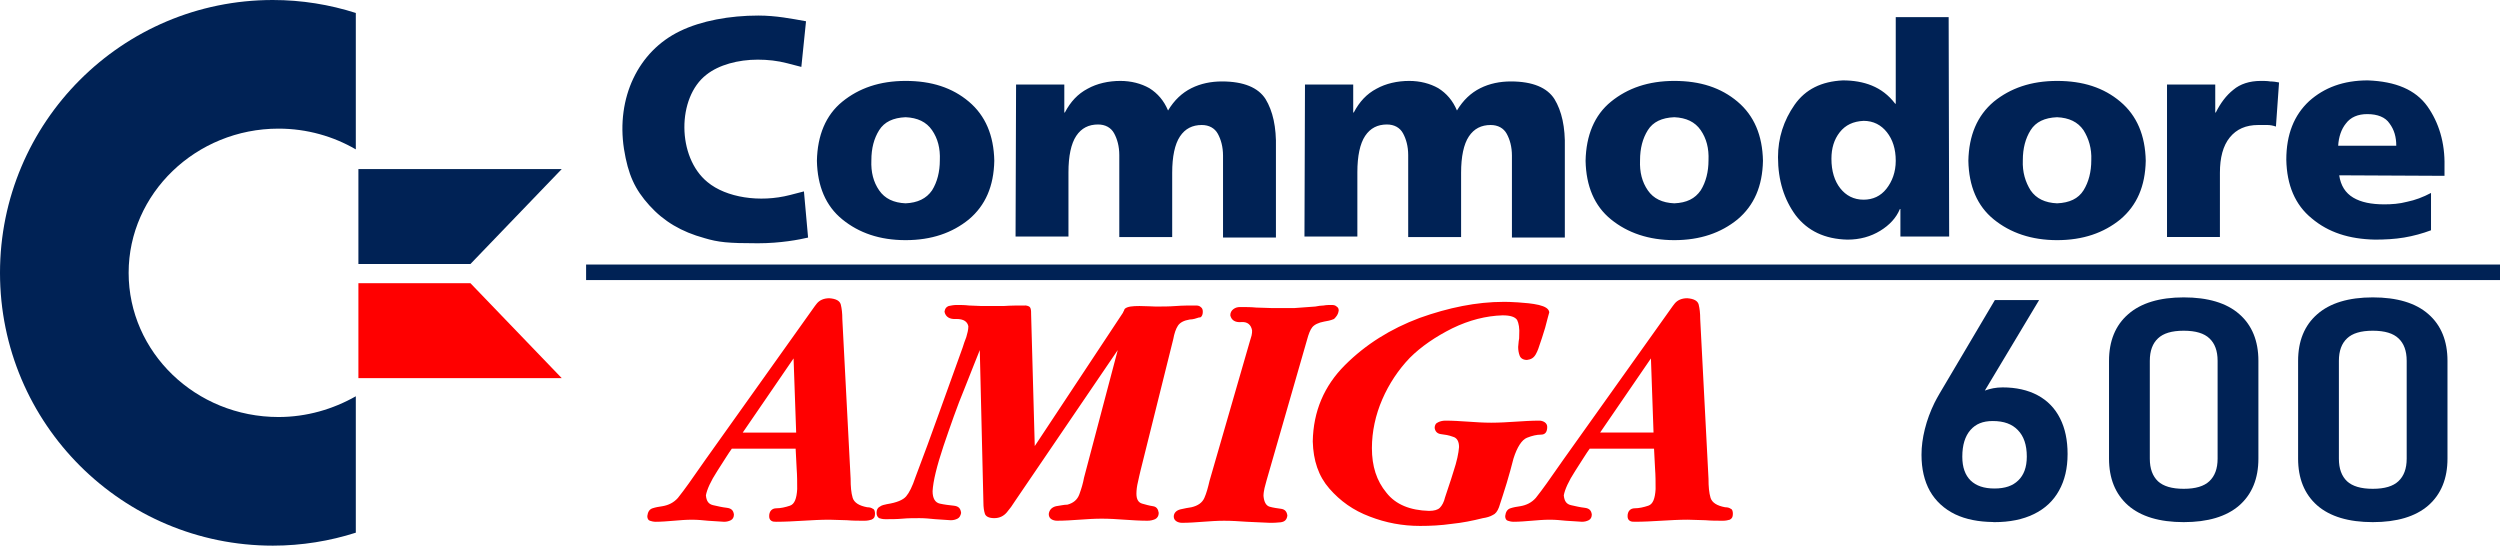 <?xml version="1.0" encoding="UTF-8" standalone="no"?>
<!-- Created by ERK -->

<svg
   width="953mm"
   height="207.999mm"
   viewBox="0 0 953 207.999"
   version="1.1"
   id="svg1"
   inkscape:version="1.4 (86a8ad7, 2024-10-11)"
   sodipodi:docname="amiga600.svg"
   xmlns:inkscape="http://www.inkscape.org/namespaces/inkscape"
   xmlns:sodipodi="http://sodipodi.sourceforge.net/DTD/sodipodi-0.dtd"
   xmlns="http://www.w3.org/2000/svg"
   xmlns:svg="http://www.w3.org/2000/svg">
  <sodipodi:namedview
     id="namedview1"
     pagecolor="#ffffff"
     bordercolor="#000000"
     borderopacity="0.25"
     inkscape:showpageshadow="2"
     inkscape:pageopacity="0.0"
     inkscape:pagecheckerboard="true"
     inkscape:deskcolor="#d1d1d1"
     inkscape:document-units="mm"
     inkscape:zoom="0.58236858"
     inkscape:cx="1796.1134"
     inkscape:cy="395.79745"
     inkscape:window-width="3840"
     inkscape:window-height="2066"
     inkscape:window-x="-11"
     inkscape:window-y="-11"
     inkscape:window-maximized="1"
     inkscape:current-layer="g1" />
  <defs
     id="defs1" />
  <g
     id="g1"
     inkscape:label="Logo">
    <path
       d="M 104,4.830517e-6 C 46.464,4.830517e-6 -3.079956e-6,46.661 -3.079956e-6,104 c 0,57.536 46.661,104 104,104 11.072,0 21.749,-1.779 31.635,-4.943 v -52 c -8.7,4.943 -18.783,7.909 -29.46,7.909 -31.635,0 -57.14,-24.715 -57.14,-54.966 0,-30.251 25.703,-54.966 57.14,-54.966 10.874,0 20.958,2.966 29.46,7.909 V 4.943 C 125.749,1.779 115.072,4.830517e-6 104,4.830517e-6 Z M 179.33,100.638 H 136.623 V 64.456 h 77.505 z"
       style="font-style:normal;font-variant:normal;font-weight:400;font-stretch:normal;font-size:54.274px;line-height:1.25;font-family:BoobToob;-inkscape-font-specification:'BoobToob, Normal';font-variant-ligatures:discretionary-ligatures historical-ligatures;font-variant-caps:normal;font-variant-numeric:normal;font-feature-settings:normal;text-align:start;letter-spacing:0;word-spacing:0;writing-mode:lr-tb;text-anchor:start;fill:#002255;fill-opacity:1;stroke:none;stroke-width:1.61"
       id="path2"
       inkscape:label="C" />
    <path
       style="font-style:normal;font-variant:normal;font-weight:400;font-stretch:normal;font-size:54.274px;line-height:1.25;font-family:BoobToob;-inkscape-font-specification:'BoobToob, Normal';font-variant-ligatures:discretionary-ligatures historical-ligatures;font-variant-caps:normal;font-variant-numeric:normal;font-feature-settings:normal;text-align:start;letter-spacing:0;word-spacing:0;writing-mode:lr-tb;text-anchor:start;fill:#ff0000;fill-opacity:1;stroke:none;stroke-width:1.61"
       d="m 179.33,107.954 h -42.707 v 36.182 h 77.505 z"
       id="path4"
       inkscape:label="dash" />
    <path
       d="m 345.215,91.543 c 9.886,0 17.795,-2.768 24.122,-7.909 6.327,-5.338 9.49,-12.654 9.688,-22.342 -0.198,-9.688 -3.361,-17.201 -9.688,-22.54 -6.327,-5.338 -14.236,-7.909 -24.122,-7.909 -9.886,0 -17.795,2.768 -24.122,7.909 -6.327,5.141 -9.49,12.852 -9.688,22.54 0.198,9.688 3.361,17.201 9.688,22.342 6.327,5.141 14.236,7.909 24.122,7.909 z m 0,-14.038 c -4.548,-0.198 -7.909,-1.779 -10.084,-4.943 -2.175,-3.163 -3.163,-6.92 -2.966,-11.468 0,-4.548 0.989,-8.304 2.966,-11.468 1.977,-3.163 5.338,-4.745 10.084,-4.943 4.548,0.198 7.909,1.779 10.084,4.943 2.175,3.163 3.163,6.92 2.966,11.468 0,4.35 -0.989,8.304 -2.966,11.468 -2.175,3.163 -5.536,4.745 -10.084,4.943 z m 41.916,12.654 h 20.167 V 65.642 c 0,-6.129 0.989,-10.874 2.966,-13.84 1.977,-2.966 4.745,-4.35 8.304,-4.35 2.768,0 4.943,1.186 6.129,3.361 1.186,2.175 1.977,4.943 1.977,8.304 v 31.239 h 20.167 V 65.84 c 0,-6.129 0.989,-10.874 2.966,-13.84 1.977,-2.966 4.745,-4.35 8.304,-4.35 2.768,0 4.943,1.186 6.129,3.361 1.186,2.175 1.977,4.943 1.977,8.304 v 31.239 h 20.167 v -34.205 c 0.198,-7.909 -1.186,-14.038 -3.954,-18.585 -2.768,-4.35 -8.304,-6.722 -16.608,-6.722 -4.152,0 -8.106,0.791 -11.665,2.57 -3.559,1.779 -6.525,4.548 -8.897,8.502 -1.582,-3.757 -3.954,-6.525 -7.118,-8.502 -3.163,-1.779 -6.92,-2.768 -11.072,-2.768 -4.548,0 -8.897,0.989 -12.456,2.966 -3.757,1.977 -6.525,4.943 -8.7,9.095 h -0.198 V 32.228 h -18.388 z m 110.129,0 h 20.167 V 65.642 c 0,-6.129 0.989,-10.874 2.966,-13.84 1.977,-2.966 4.745,-4.35 8.304,-4.35 2.768,0 4.943,1.186 6.129,3.361 1.186,2.175 1.977,4.943 1.977,8.304 v 31.239 h 20.167 V 65.84 c 0,-6.129 0.989,-10.874 2.966,-13.84 1.977,-2.966 4.745,-4.35 8.304,-4.35 2.768,0 4.943,1.186 6.129,3.361 1.186,2.175 1.977,4.943 1.977,8.304 v 31.239 h 20.167 v -34.205 c 0.198,-7.909 -1.186,-14.038 -3.954,-18.585 -2.768,-4.35 -8.304,-6.722 -16.608,-6.722 -4.152,0 -8.106,0.791 -11.665,2.57 -3.559,1.779 -6.525,4.548 -8.897,8.502 -1.582,-3.757 -3.954,-6.525 -7.118,-8.502 -3.163,-1.779 -6.92,-2.768 -11.072,-2.768 -4.548,0 -8.897,0.989 -12.456,2.966 -3.757,1.977 -6.525,4.943 -8.7,9.095 h -0.198 V 32.228 H 497.458 Z M 638.233,91.543 c 9.886,0 17.795,-2.768 24.122,-7.909 6.327,-5.338 9.49,-12.654 9.688,-22.342 -0.198,-9.688 -3.361,-17.201 -9.688,-22.54 -6.327,-5.338 -14.236,-7.909 -24.122,-7.909 -9.886,0 -17.795,2.768 -24.122,7.909 -6.327,5.141 -9.49,12.852 -9.688,22.54 0.198,9.688 3.361,17.201 9.688,22.342 6.327,5.141 14.433,7.909 24.122,7.909 z m 0,-14.038 c -4.548,-0.198 -7.909,-1.779 -10.084,-4.943 -2.175,-3.163 -3.163,-6.92 -2.966,-11.468 0,-4.548 0.989,-8.304 2.966,-11.468 1.977,-3.163 5.338,-4.745 10.084,-4.943 4.548,0.198 7.909,1.779 10.084,4.943 2.175,3.163 3.163,6.92 2.966,11.468 0,4.35 -0.989,8.304 -2.966,11.468 -2.175,3.163 -5.338,4.745 -10.084,4.943 z M 742.826,6.525 H 722.659 V 39.544 H 722.461 c -2.57,-3.361 -5.536,-5.536 -8.897,-6.92 -3.361,-1.384 -7.118,-1.977 -11.072,-1.977 -8.106,0.395 -14.236,3.361 -18.388,9.293 -4.152,5.932 -6.327,12.654 -6.327,19.97 0,8.897 2.373,16.213 6.722,22.144 4.548,5.932 11.072,9.095 19.772,9.293 4.745,0 8.897,-1.186 12.456,-3.361 3.559,-2.175 6.129,-4.943 7.513,-8.304 h 0.198 v 10.479 h 18.585 z M 698.142,60.502 c 0,-3.954 0.989,-7.316 3.163,-10.084 2.175,-2.768 5.141,-4.152 9.095,-4.35 3.757,0 6.722,1.582 8.897,4.35 2.175,2.768 3.361,6.327 3.361,10.874 0,4.35 -1.384,7.909 -3.559,10.677 -2.175,2.768 -5.141,4.152 -8.7,4.152 -3.757,0 -6.722,-1.582 -8.897,-4.35 -2.175,-2.768 -3.361,-6.525 -3.361,-11.27 z m 86.007,31.042 c 9.886,0 17.795,-2.768 24.122,-7.909 6.327,-5.338 9.49,-12.654 9.688,-22.342 -0.198,-9.688 -3.361,-17.201 -9.688,-22.54 -6.327,-5.338 -14.236,-7.909 -24.122,-7.909 -9.886,0 -17.795,2.768 -24.122,7.909 -6.327,5.338 -9.49,12.852 -9.688,22.54 0.198,9.688 3.361,17.201 9.688,22.342 6.327,5.141 14.433,7.909 24.122,7.909 z m 0,-14.038 c -4.548,-0.198 -7.909,-1.779 -10.084,-4.943 -1.977,-3.163 -3.163,-6.92 -2.966,-11.468 0,-4.548 0.989,-8.304 2.966,-11.468 1.977,-3.163 5.338,-4.745 10.084,-4.943 4.547,0.198 7.909,1.779 10.084,4.943 1.977,3.163 3.163,6.92 2.966,11.468 0,4.35 -0.989,8.304 -2.966,11.468 -1.977,3.163 -5.338,4.745 -10.084,4.943 z M 868.772,31.437 c -0.989,-0.198 -2.175,-0.395 -3.361,-0.395 -1.186,-0.198 -2.373,-0.198 -3.559,-0.198 -4.35,0 -7.909,1.186 -10.479,3.361 -2.768,2.175 -4.943,5.141 -6.722,8.7 h -0.198 V 32.228 h -18.388 v 58.129 h 20.167 V 65.84 c 0,-5.734 1.186,-10.281 3.757,-13.445 2.57,-3.163 6.129,-4.745 10.874,-4.745 h 3.361 c 1.186,0 2.175,0.198 3.361,0.593 z m 63.072,35.589 v -3.757 c 0.198,-8.897 -2.175,-16.608 -6.525,-22.738 -4.548,-6.327 -12.061,-9.49 -22.738,-9.886 -9.293,0 -16.608,2.768 -22.342,7.909 -5.734,5.338 -8.7,12.654 -8.7,22.342 0.198,9.688 3.361,17.201 9.688,22.342 6.327,5.338 14.236,7.909 24.122,8.106 3.757,0 7.513,-0.198 11.072,-0.791 3.559,-0.593 7.118,-1.582 10.281,-2.768 V 73.551 c -2.966,1.582 -6.129,2.768 -9.095,3.361 -2.966,0.791 -5.932,0.989 -8.7,0.989 -4.943,0 -8.897,-0.791 -11.863,-2.57 -2.966,-1.779 -4.745,-4.547 -5.338,-8.502 z M 891.312,55.559 c 0.198,-3.361 1.186,-6.327 2.966,-8.502 1.779,-2.373 4.548,-3.559 8.106,-3.559 3.954,0 6.92,1.186 8.502,3.559 1.779,2.373 2.57,5.141 2.57,8.502 z M 268.501,90.752 c -8.7,-2.373 -15.422,-6.327 -20.958,-12.456 -5.536,-6.129 -8.106,-11.665 -9.688,-21.551 -2.966,-19.376 5.338,-37.171 21.354,-44.882 8.106,-3.954 18.981,-5.932 29.855,-5.932 6.722,0 12.654,1.186 18.19,2.175 L 305.474,25.506 c 0,0 -1.384,-0.395 -5.338,-1.384 -3.757,-0.989 -7.513,-1.384 -11.27,-1.384 -7.513,0 -14.829,1.977 -19.574,5.734 -11.27,8.7 -11.27,31.437 0.395,40.928 7.118,5.932 19.97,7.909 31.437,4.943 l 5.338,-1.384 1.582,17.597 c -3.361,0.791 -10.479,2.175 -19.179,2.175 -11.468,0 -15.027,-0.395 -20.365,-1.977 z m -45.08,10.084 h 729.579 v 5.932 H 223.421 Z"
       style="font-style:normal;font-variant:normal;font-weight:400;font-stretch:normal;font-size:54.274px;line-height:1.25;font-family:BoobToob;-inkscape-font-specification:'BoobToob, Normal';font-variant-ligatures:discretionary-ligatures historical-ligatures;font-variant-caps:normal;font-variant-numeric:normal;font-feature-settings:normal;text-align:start;letter-spacing:0;word-spacing:0;writing-mode:lr-tb;text-anchor:start;fill:#002255;fill-opacity:1;stroke:none;stroke-width:1.61"
       id="path6"
       inkscape:label="commodore" />
    <path
       d="m 333.55,195.938 c 0,-0.989 -0.198,-1.779 -0.791,-1.977 -0.593,-0.395 -1.186,-0.593 -2.175,-0.593 -3.163,-0.593 -4.943,-1.779 -5.536,-3.559 -0.593,-1.977 -0.791,-4.35 -0.791,-7.316 l -3.163,-60.897 c 0,-2.175 -0.198,-3.954 -0.593,-5.536 -0.395,-1.384 -1.779,-2.175 -4.35,-2.373 -2.175,0 -3.757,0.791 -4.745,1.977 -0.989,1.186 -1.977,2.768 -3.163,4.35 l -39.148,54.966 -6.525,9.293 c -1.384,1.977 -2.768,3.757 -4.152,5.536 -1.582,1.779 -3.559,2.768 -5.932,3.163 -1.384,0.198 -2.57,0.395 -3.757,0.791 -1.186,0.395 -1.779,1.384 -1.977,2.966 0,0.989 0.395,1.582 0.989,1.779 0.593,0.198 1.384,0.395 2.175,0.395 2.175,0 4.548,-0.198 6.92,-0.395 2.373,-0.198 4.548,-0.395 6.92,-0.395 2.175,0 4.152,0.198 6.129,0.395 1.977,0.198 4.152,0.198 6.129,0.395 0.989,0 1.779,-0.198 2.57,-0.593 0.791,-0.395 1.186,-1.186 1.186,-2.175 -0.198,-1.582 -0.989,-2.373 -2.768,-2.57 -1.779,-0.198 -3.361,-0.593 -5.141,-0.989 -1.779,-0.395 -2.57,-1.582 -2.768,-3.757 0.395,-2.175 1.779,-5.338 4.35,-9.293 2.57,-3.954 4.35,-6.92 5.536,-8.502 h 24.319 c 0.198,2.57 0.198,5.141 0.395,7.711 0.198,2.57 0.198,5.141 0.198,7.711 -0.198,3.559 -0.989,5.734 -2.768,6.327 -1.779,0.593 -3.559,0.989 -5.141,0.989 -1.779,0 -2.768,1.186 -2.768,2.966 0,0.791 0.198,1.384 0.791,1.779 0.593,0.395 1.186,0.395 1.977,0.395 3.361,0 6.722,-0.198 10.084,-0.395 3.361,-0.198 6.722,-0.395 10.084,-0.395 2.175,0 4.548,0.198 6.722,0.198 2.175,0.198 4.548,0.198 6.722,0.198 0.989,0 1.977,-0.198 2.57,-0.395 0.989,-0.395 1.384,-0.989 1.384,-2.175 z m -30.053,-31.042 h -20.365 l 19.376,-28.274 z m 206.813,-46.464 c 0,-0.791 -0.198,-1.186 -0.791,-1.582 -0.395,-0.395 -0.989,-0.593 -1.779,-0.593 -1.186,0 -2.175,0 -3.163,0.198 -0.989,0 -2.175,0.198 -3.163,0.395 -2.768,0.198 -5.338,0.395 -8.106,0.593 h -8.304 c -1.977,0 -3.954,-0.198 -6.129,-0.198 -1.977,-0.198 -3.954,-0.198 -6.129,-0.198 -0.989,0 -1.779,0.198 -2.57,0.791 -0.791,0.593 -1.186,1.384 -1.186,2.373 0.395,1.779 1.779,2.768 4.152,2.57 2.373,-0.198 3.757,0.989 4.152,3.163 0,0.593 0,1.186 -0.198,1.977 -0.198,0.593 -0.395,1.186 -0.593,1.977 l -15.422,53.384 c -0.593,2.57 -1.186,4.745 -1.977,6.525 -0.791,1.779 -2.373,2.966 -4.943,3.559 -1.186,0.198 -2.57,0.395 -4.152,0.791 -1.582,0.395 -2.57,1.384 -2.57,2.768 0,0.791 0.395,1.384 0.989,1.779 0.593,0.395 1.384,0.593 2.175,0.593 2.57,0 5.338,-0.198 7.909,-0.395 2.768,-0.198 5.338,-0.395 8.106,-0.395 2.966,0 5.734,0.198 8.7,0.395 2.966,0.198 5.734,0.198 8.7,0.395 1.186,0 2.57,0 4.152,-0.198 1.582,-0.198 2.373,-0.989 2.57,-2.57 -0.198,-1.582 -0.989,-2.373 -2.373,-2.57 -1.384,-0.198 -2.966,-0.395 -4.35,-0.791 -1.384,-0.395 -2.175,-1.779 -2.373,-4.152 0,-0.989 0.198,-1.977 0.395,-2.966 0.198,-0.989 0.593,-1.977 0.791,-2.966 l 15.422,-53.582 c 0.593,-2.175 1.186,-3.757 1.977,-4.745 0.791,-0.989 2.373,-1.779 4.548,-2.175 1.186,-0.198 2.373,-0.395 3.757,-0.989 0.989,-0.989 1.582,-1.779 1.779,-3.163 z m 80.273,0.593 c -0.198,-1.384 -1.582,-2.175 -3.954,-2.768 -2.57,-0.593 -5.141,-0.791 -7.909,-0.989 -2.768,-0.198 -4.548,-0.198 -5.536,-0.198 -10.281,0 -20.958,2.175 -32.03,6.129 -11.072,4.152 -20.563,10.084 -28.471,17.992 -7.909,7.909 -12.061,17.597 -12.258,29.065 0.198,7.316 2.175,13.247 6.327,17.992 4.152,4.745 9.095,8.304 15.422,10.677 6.129,2.373 12.456,3.559 19.179,3.559 3.954,0 7.909,-0.198 12.061,-0.791 3.954,-0.395 7.909,-1.186 11.863,-2.175 1.384,-0.198 2.768,-0.593 3.757,-1.186 0.989,-0.395 1.779,-1.384 2.373,-2.966 0.989,-2.966 1.977,-6.129 2.966,-9.293 0.989,-3.163 1.779,-6.327 2.57,-9.293 1.384,-4.35 3.163,-7.118 5.141,-7.909 1.977,-0.791 3.757,-1.186 5.338,-1.186 1.582,0 2.373,-0.989 2.373,-2.966 0,-0.791 -0.395,-1.384 -0.989,-1.779 -0.593,-0.395 -1.384,-0.593 -1.977,-0.593 -2.966,0 -6.129,0.198 -9.095,0.395 -3.163,0.198 -6.129,0.395 -9.293,0.395 -2.966,0 -5.932,-0.198 -8.7,-0.395 -2.966,-0.198 -5.932,-0.395 -8.7,-0.395 -0.989,0 -1.977,0.198 -2.768,0.593 -0.989,0.395 -1.384,1.186 -1.384,2.175 0.198,1.384 0.989,2.175 2.373,2.373 1.582,0.198 2.966,0.395 4.548,0.989 1.582,0.395 2.373,1.779 2.373,3.954 -0.198,2.373 -0.791,5.338 -2.175,9.49 -1.186,3.954 -2.373,7.118 -3.163,9.688 -0.395,1.779 -1.186,3.163 -1.977,3.954 -0.791,0.791 -2.175,1.186 -4.152,1.186 -7.118,-0.198 -12.654,-2.373 -16.213,-6.92 -3.757,-4.548 -5.536,-10.084 -5.536,-17.004 0,-6.327 1.384,-12.654 3.954,-18.585 2.57,-5.932 6.129,-11.27 10.479,-15.817 4.35,-4.35 9.886,-8.106 16.213,-11.27 6.525,-3.163 12.852,-4.745 19.179,-4.943 2.966,0 4.745,0.593 5.536,1.779 0.593,1.186 0.989,3.163 0.791,5.932 0,0.791 0,1.384 -0.198,2.175 0,0.791 -0.198,1.384 -0.198,2.175 0,1.186 0.198,2.373 0.593,3.361 0.395,0.989 1.384,1.582 2.768,1.582 1.582,-0.198 2.57,-0.791 3.361,-2.175 0.791,-1.384 1.186,-2.768 1.582,-3.954 0.395,-0.989 0.989,-2.966 1.977,-6.129 0.791,-3.163 1.384,-5.141 1.582,-5.932 z m 69.992,76.912 c 0,-0.989 -0.198,-1.779 -0.791,-1.977 -0.593,-0.395 -1.186,-0.593 -2.175,-0.593 -3.163,-0.593 -4.943,-1.779 -5.536,-3.559 -0.593,-1.977 -0.791,-4.35 -0.791,-7.316 l -3.163,-60.897 c 0,-2.175 -0.198,-3.954 -0.593,-5.536 -0.395,-1.384 -1.779,-2.175 -4.35,-2.373 -2.175,0 -3.757,0.791 -4.745,1.977 -0.989,1.186 -1.977,2.768 -3.163,4.35 l -39.148,54.966 -6.525,9.293 c -1.384,1.977 -2.768,3.757 -4.152,5.536 -1.582,1.779 -3.559,2.768 -5.932,3.163 -1.384,0.198 -2.57,0.395 -3.757,0.791 -1.186,0.395 -1.779,1.384 -1.977,2.966 0,0.989 0.395,1.582 0.989,1.779 0.593,0.198 1.384,0.395 2.175,0.395 2.175,0 4.548,-0.198 6.92,-0.395 2.373,-0.198 4.548,-0.395 6.92,-0.395 2.175,0 4.152,0.198 6.129,0.395 2.175,0.198 4.152,0.198 6.129,0.395 0.989,0 1.779,-0.198 2.57,-0.593 0.791,-0.395 1.186,-1.186 1.186,-2.175 -0.198,-1.582 -0.989,-2.373 -2.768,-2.57 -1.779,-0.198 -3.361,-0.593 -5.141,-0.989 -1.779,-0.395 -2.57,-1.582 -2.768,-3.757 0.395,-2.175 1.779,-5.338 4.35,-9.293 2.57,-3.954 4.35,-6.92 5.536,-8.502 h 24.517 c 0.198,2.57 0.198,5.141 0.395,7.711 0.198,2.57 0.198,5.141 0.198,7.711 -0.198,3.559 -0.989,5.734 -2.768,6.327 -1.779,0.593 -3.559,0.989 -5.141,0.989 -1.779,0 -2.768,1.186 -2.768,2.966 0,0.791 0.198,1.384 0.791,1.779 0.593,0.395 1.186,0.395 1.977,0.395 3.361,0 6.722,-0.198 10.084,-0.395 3.361,-0.198 6.722,-0.395 10.084,-0.395 2.175,0 4.548,0.198 6.722,0.198 2.175,0.198 4.548,0.198 6.722,0.198 0.989,0 1.977,-0.198 2.57,-0.395 0.791,-0.395 1.186,-0.989 1.186,-2.175 z m -30.251,-31.042 H 609.96 L 629.336,136.623 Z M 458.508,118.828 c 0,-0.791 -0.198,-1.384 -0.791,-1.779 -0.395,-0.395 -0.989,-0.593 -1.779,-0.593 -2.57,0 -5.141,0 -7.711,0.198 -2.57,0.198 -5.141,0.198 -7.711,0.198 -1.384,0 -3.361,-0.198 -6.129,-0.198 -2.768,0 -4.548,0.198 -5.536,0.989 -0.198,0.198 -0.395,0.593 -0.395,0.791 -0.198,0.395 -0.395,0.593 -0.395,0.791 l -33.612,50.813 -1.384,-50.023 c 0,-0.989 0,-1.779 -0.198,-2.373 -0.198,-0.791 -0.791,-0.989 -1.779,-1.186 -2.768,0 -5.734,0 -8.502,0.198 h -8.502 c -1.582,0 -3.163,-0.198 -4.745,-0.198 -1.582,-0.198 -3.163,-0.198 -4.745,-0.198 -0.989,0 -1.977,0.198 -2.966,0.395 -0.989,0.395 -1.384,0.989 -1.582,2.175 0.395,1.977 1.977,2.966 4.548,2.768 2.768,0 4.152,0.989 4.548,2.768 0,1.384 -0.395,2.768 -0.791,4.152 -0.593,1.384 -0.989,2.768 -1.384,3.954 -2.966,8.304 -5.932,16.411 -8.897,24.715 -2.966,8.304 -5.932,16.411 -9.095,24.715 -1.186,3.559 -2.373,5.932 -3.559,7.316 -1.186,1.384 -3.559,2.373 -7.316,2.966 -0.989,0.198 -1.977,0.395 -2.768,0.989 -0.791,0.395 -1.186,1.186 -1.186,2.373 0,0.989 0.395,1.582 0.989,1.977 0.593,0.198 1.384,0.395 2.373,0.395 2.175,0 4.35,0 6.525,-0.198 2.175,-0.198 4.35,-0.198 6.525,-0.198 1.977,0 3.954,0.198 5.932,0.395 1.977,0.198 3.954,0.198 5.932,0.395 0.989,0 1.779,-0.198 2.57,-0.593 0.791,-0.395 1.186,-1.186 1.384,-2.175 -0.198,-1.779 -0.989,-2.57 -2.768,-2.768 -1.779,-0.198 -3.559,-0.395 -5.338,-0.791 -1.779,-0.395 -2.768,-1.977 -2.768,-4.745 0.198,-3.757 1.582,-9.49 4.152,-17.201 2.57,-7.513 5.141,-15.027 8.106,-22.144 2.768,-7.118 4.745,-11.863 5.734,-14.433 l 1.384,58.129 c 0,1.779 0.198,3.163 0.593,4.35 0.395,0.989 1.582,1.582 3.559,1.582 1.977,0 3.559,-0.791 4.745,-2.175 1.186,-1.384 2.175,-2.768 3.163,-4.35 l 39.148,-57.536 -12.852,48.639 c -0.395,2.175 -0.989,4.152 -1.779,6.327 -0.791,2.175 -2.373,3.361 -4.548,3.954 -1.384,0 -2.768,0.395 -4.35,0.593 -1.582,0.395 -2.57,1.384 -2.768,2.966 0,0.989 0.395,1.582 0.989,1.977 0.593,0.395 1.384,0.593 2.175,0.593 2.768,0 5.734,-0.198 8.502,-0.395 2.768,-0.198 5.734,-0.395 8.502,-0.395 2.966,0 5.932,0.198 8.7,0.395 2.966,0.198 5.932,0.395 8.7,0.395 1.186,0 1.977,-0.198 2.966,-0.593 0.791,-0.395 1.384,-1.186 1.384,-2.373 -0.198,-1.384 -0.791,-2.373 -2.175,-2.57 -1.384,-0.198 -2.768,-0.593 -4.152,-0.989 -1.384,-0.395 -2.175,-1.582 -2.175,-3.757 0,-1.384 0.198,-2.966 0.593,-4.548 0.395,-1.582 0.593,-2.966 0.989,-4.35 l 12.456,-50.023 c 0.395,-2.175 0.989,-3.954 1.779,-5.141 0.791,-1.186 2.175,-1.977 4.548,-2.373 1.186,0 2.373,-0.395 3.559,-0.791 0.593,0.198 1.384,-0.593 1.384,-2.175 z"
       style="font-style:normal;font-variant:normal;font-weight:400;font-stretch:normal;font-size:54.274px;line-height:1.25;font-family:BoobToob;-inkscape-font-specification:'BoobToob, Normal';font-variant-ligatures:discretionary-ligatures historical-ligatures;font-variant-caps:normal;font-variant-numeric:normal;font-feature-settings:normal;text-align:start;letter-spacing:0;word-spacing:0;writing-mode:lr-tb;text-anchor:start;fill:#ff0000;fill-opacity:1;stroke:none;stroke-width:1.61"
       id="path8"
       inkscape:label="Amiga" />
    <path
       id="path2433"
       style="color:#000000;font-size:78.831px;font-family:Bahnschrift;-inkscape-font-specification:'Bahnschrift, Normal';display:inline;fill:#002255;stroke:none;stroke-width:1.904;-inkscape-stroke:none"
       d="M 760.447 114.38 L 739.265 150.19 L 739.265 150.193 C 738.956 150.72 738.648 151.267 738.339 151.831 C 738.02 152.376 737.724 152.938 737.451 153.52 C 735.84 156.804 734.607 160.148 733.756 163.551 C 732.905 166.952 732.478 170.213 732.478 173.329 L 732.478 173.384 C 732.478 178.712 733.533 183.325 735.685 187.194 L 735.688 187.197 L 735.692 187.203 C 737.889 191.032 741.108 194.004 745.294 196.045 L 745.3 196.045 L 745.303 196.048 C 749.371 197.994 754.246 198.938 759.812 198.995 L 759.862 199.038 L 760.288 199.038 C 766.068 199.038 771.084 198.034 775.276 195.991 L 775.279 195.988 C 779.513 193.945 782.74 190.927 784.892 187.02 C 787.086 183.115 788.163 178.468 788.163 173.104 L 788.163 173.046 C 788.163 167.802 787.223 163.278 785.301 159.491 C 783.38 155.668 780.525 152.705 776.772 150.688 C 773.018 148.672 768.531 147.676 763.394 147.676 C 760.882 147.676 758.651 148.132 756.62 148.89 L 777.312 114.38 L 760.447 114.38 z M 759.629 160.495 C 763.899 160.495 766.988 161.64 769.215 163.954 L 769.215 163.957 L 769.218 163.96 C 771.442 166.238 772.616 169.547 772.616 174.005 L 772.616 174.062 C 772.616 178.098 771.496 181.075 769.369 183.131 L 769.365 183.134 L 769.363 183.137 C 767.278 185.19 764.354 186.218 760.29 186.218 C 756.274 186.218 753.343 185.204 751.214 183.186 C 749.131 181.131 748.03 178.156 748.03 174.12 L 748.03 174.063 C 748.03 169.593 749.106 166.239 751.13 163.923 C 753.155 161.608 755.87 160.496 759.629 160.496 L 759.629 160.495 z "
       inkscape:label="6" />
    <path
       id="path2439"
       style="color:#000000;font-size:78.831px;font-family:Bahnschrift;-inkscape-font-specification:'Bahnschrift, Normal';display:inline;fill:#002255;stroke:none;stroke-width:1.904;-inkscape-stroke:none"
       d="M 832.43 113.363 C 823.299 113.363 816.164 115.48 811.263 119.78 C 806.371 124.033 803.958 130.018 803.958 137.551 L 803.958 174.852 C 803.958 182.346 806.347 188.328 811.189 192.617 L 811.192 192.62 C 816.095 196.923 823.254 199.037 832.431 199.037 C 841.563 199.037 848.696 196.944 853.599 192.68 L 853.602 192.677 C 858.49 188.387 860.903 182.385 860.903 174.852 L 860.903 137.55 C 860.903 129.983 858.492 123.979 853.602 119.726 C 848.741 115.458 841.606 113.363 832.431 113.363 L 832.431 113.363 L 832.43 113.363 z M 832.43 126.071 L 832.431 126.071 C 837.057 126.071 840.237 127.082 842.242 128.995 L 842.245 128.998 L 842.248 129 C 844.278 130.903 845.351 133.704 845.351 137.551 L 845.351 174.853 C 845.351 178.697 844.262 181.514 842.184 183.458 C 840.18 185.336 837.013 186.332 832.43 186.332 C 827.853 186.332 824.667 185.337 822.616 183.458 C 820.583 181.515 819.509 178.697 819.509 174.853 L 819.509 137.551 C 819.509 133.704 820.583 130.903 822.613 129 L 822.616 128.998 L 822.619 128.995 C 824.624 127.082 827.804 126.071 832.43 126.071 z "
       inkscape:label="0" />
    <path
       id="path2445"
       style="color:#000000;font-size:78.831px;font-family:Bahnschrift;-inkscape-font-specification:'Bahnschrift, Normal';display:inline;fill:#002255;stroke:none;stroke-width:1.904;-inkscape-stroke:none"
       d="M 904.508 113.363 C 895.377 113.363 888.242 115.48 883.34 119.78 C 878.449 124.033 876.036 130.018 876.036 137.551 L 876.036 174.852 C 876.036 182.346 878.425 188.328 883.266 192.617 L 883.27 192.62 C 888.173 196.923 895.332 199.037 904.509 199.037 C 913.64 199.037 920.774 196.944 925.677 192.68 L 925.677 192.677 L 925.68 192.677 C 930.568 188.387 932.981 182.385 932.981 174.852 L 932.981 137.55 C 932.981 129.983 930.57 123.979 925.68 119.726 C 920.819 115.458 913.683 113.363 904.509 113.363 L 904.508 113.363 z M 904.508 126.071 L 904.509 126.071 C 909.134 126.071 912.314 127.082 914.319 128.995 L 914.322 128.998 L 914.326 129 C 916.356 130.903 917.429 133.704 917.429 137.551 L 917.429 174.853 C 917.429 178.697 916.336 181.514 914.258 183.458 C 912.254 185.336 909.091 186.332 904.508 186.332 C 899.927 186.332 896.738 185.337 894.688 183.454 C 892.656 181.512 891.587 178.695 891.587 174.853 L 891.587 137.551 C 891.587 133.704 892.66 130.903 894.691 129 L 894.694 128.998 L 894.694 128.995 C 896.699 127.082 899.882 126.071 904.508 126.071 z "
       inkscape:label="0" />
  </g>
</svg>
